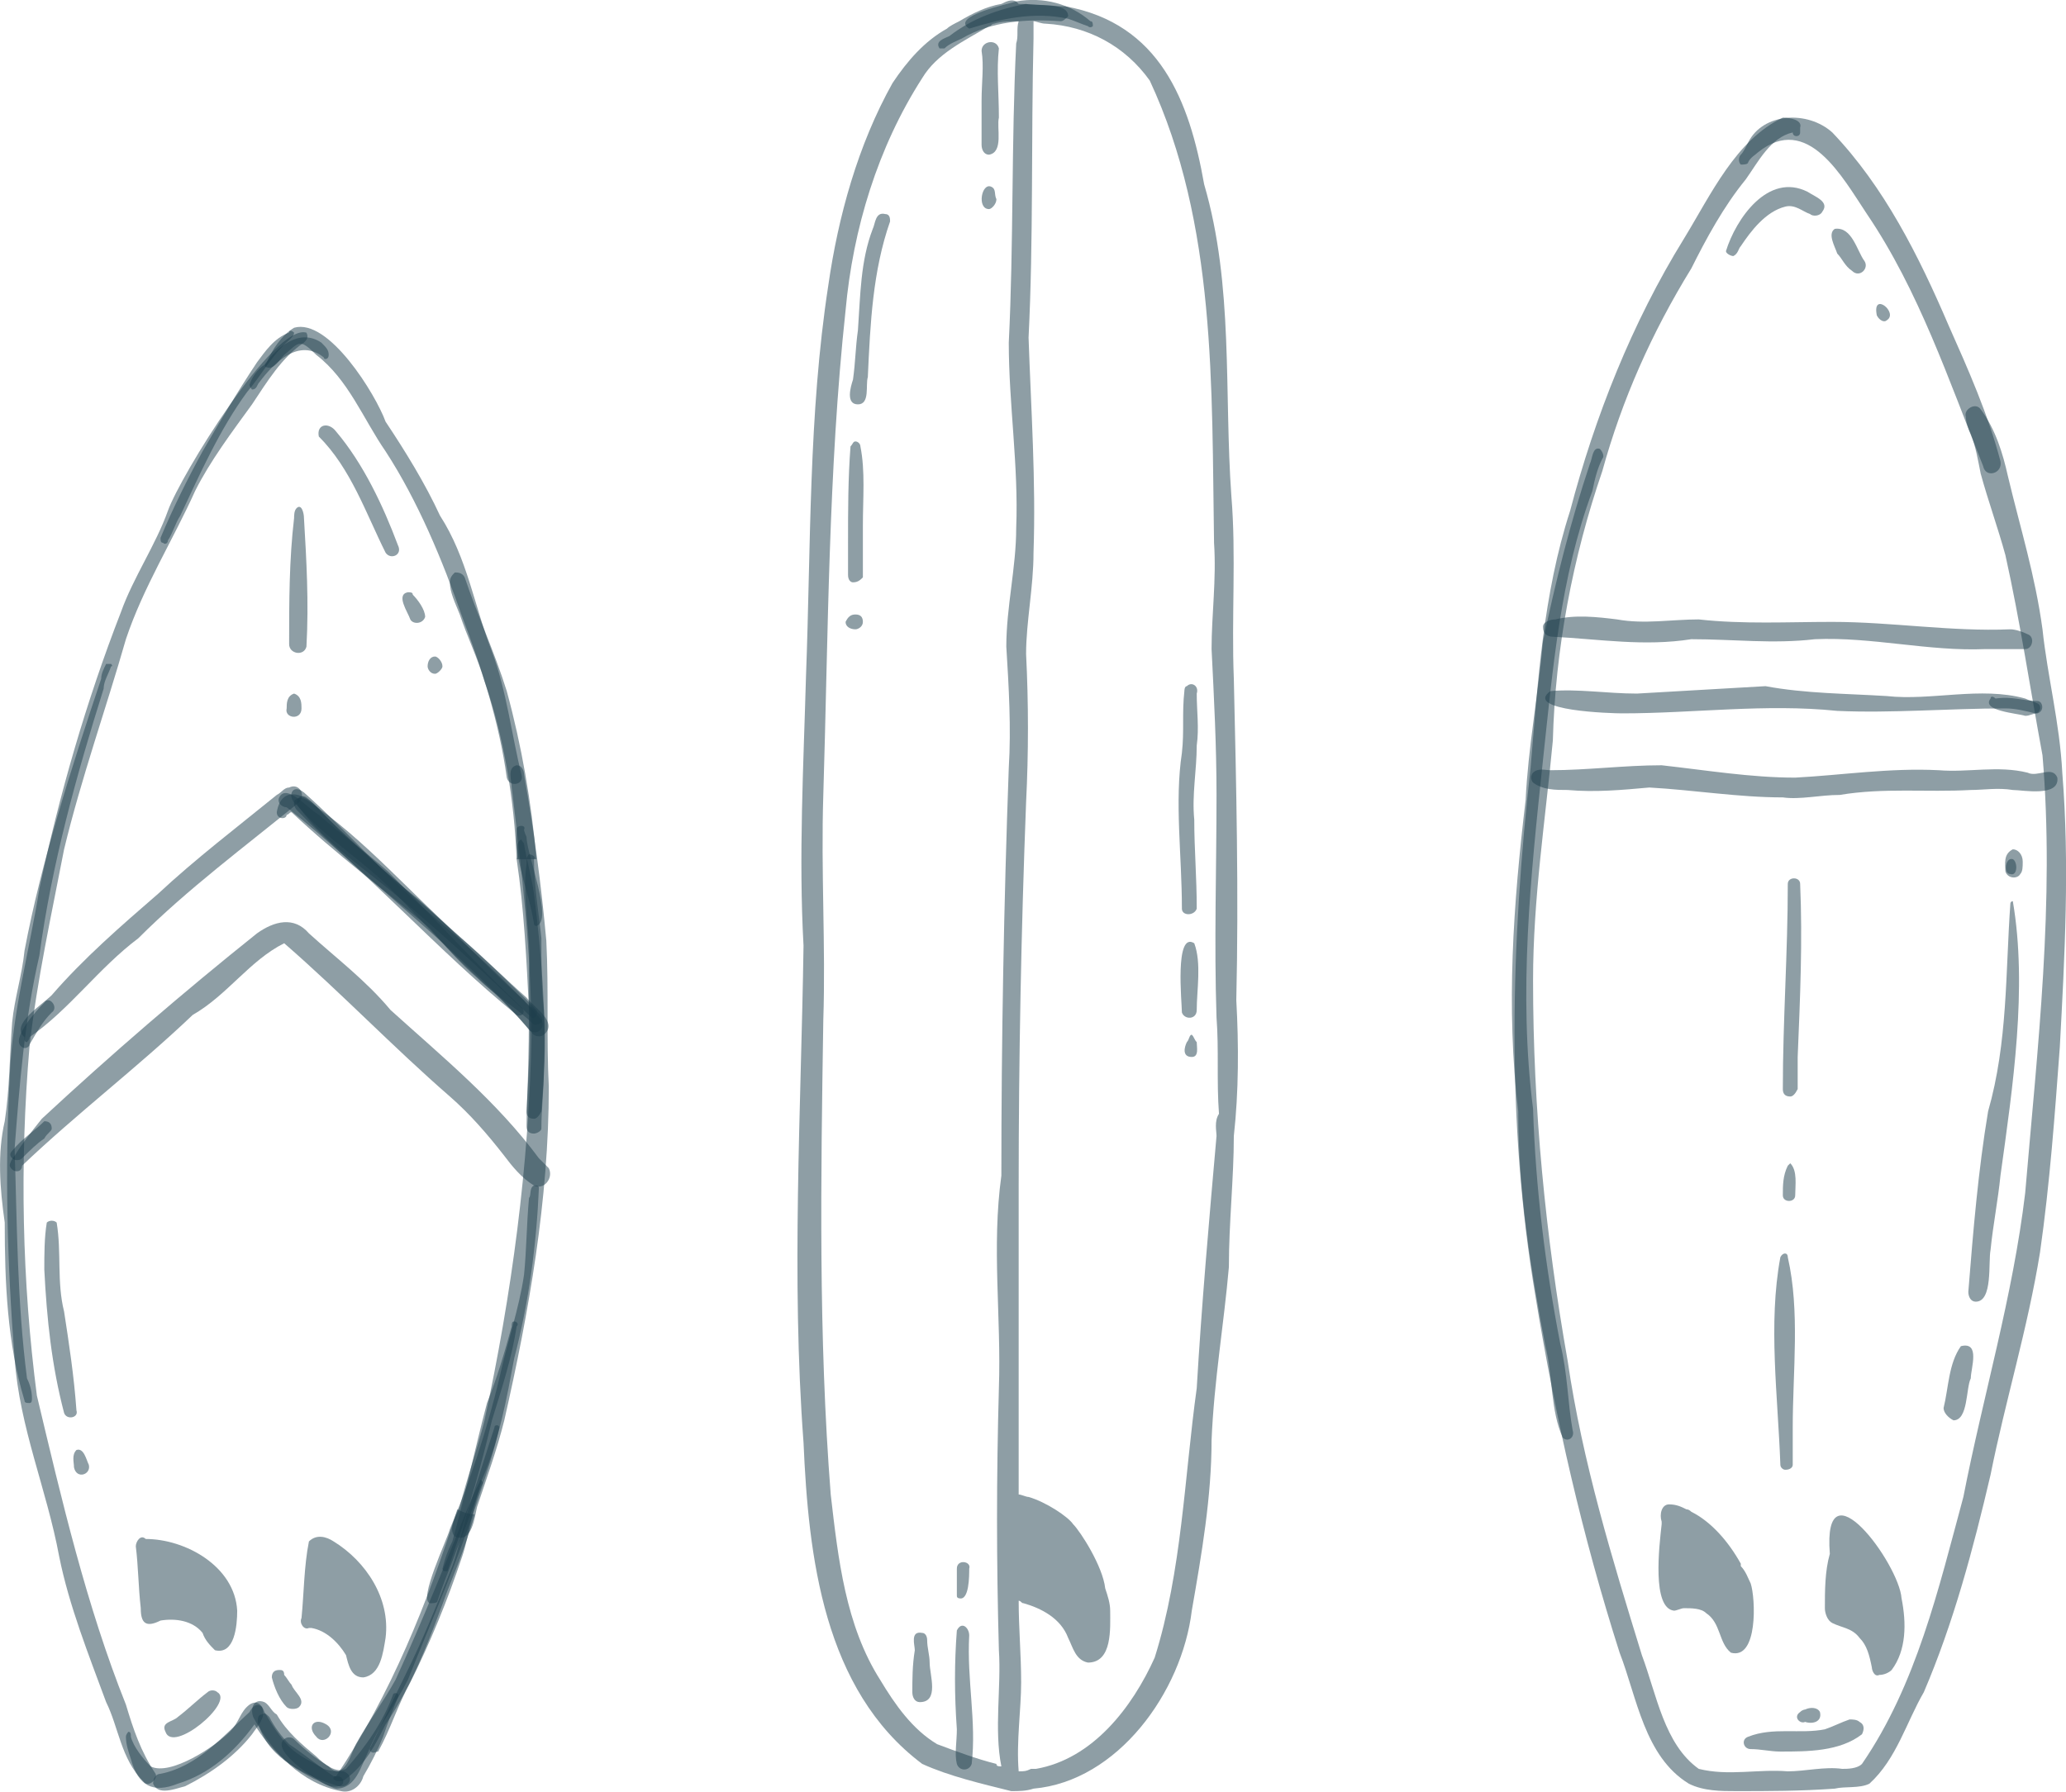 <?xml version="1.0" encoding="UTF-8"?> <svg xmlns="http://www.w3.org/2000/svg" width="332" height="288" viewBox="0 0 332 288" fill="none"><g clip-path="url(#clip0_3383_3785)"><path d="M198.272 109.101C198.67 126.186 199.067 143.669 198.67 160.754C199.067 167.906 199.067 175.456 198.272 182.607C198.272 189.362 197.478 196.514 197.478 203.666C196.683 212.805 195.093 221.943 194.696 231.479C194.696 240.618 193.106 249.757 191.517 258.895C189.927 272.007 179.594 286.311 166.083 287.503C164.89 287.901 163.698 287.901 162.506 287.901C157.737 286.709 152.571 285.517 148.199 283.53C132.303 271.61 129.919 250.154 129.124 231.877C127.137 205.255 128.726 178.634 129.124 152.013C128.329 137.709 129.124 123.008 129.521 108.704C130.316 87.645 129.919 66.586 133.098 45.925C134.687 34.8 137.867 23.277 143.43 13.344C145.815 9.768 148.597 6.589 152.173 4.602C152.571 4.205 153.366 3.808 154.16 3.41C156.147 2.218 158.532 1.026 160.916 0.629C161.711 0.232 162.506 -0.166 163.301 0.232L163.698 0.629C166.083 0.629 168.864 1.026 171.249 1.026C186.35 3.808 191.119 16.125 193.504 29.634C198.272 45.925 196.683 63.01 197.875 79.698C198.67 89.234 197.875 99.168 198.272 109.101ZM195.888 179.031C195.491 173.866 195.888 168.701 195.491 163.536C195.093 151.616 195.491 139.696 195.491 127.776C195.491 119.829 195.093 112.28 194.696 104.333C194.696 98.77 195.491 93.208 195.093 87.248C194.696 62.216 195.491 35.992 184.761 12.946C180.787 7.384 174.825 4.205 168.07 3.808C167.275 3.808 166.48 3.41 166.083 3.41V6.192C165.685 22.482 166.083 38.376 165.288 54.269C165.685 65.792 166.48 77.314 166.083 88.837C166.083 94.4 164.89 99.962 164.89 105.128C165.288 113.074 165.288 121.021 164.89 128.968C164.096 149.629 163.698 170.29 163.698 190.554V240.221C164.096 240.221 164.89 240.618 165.288 240.618C168.07 241.413 171.646 243.797 172.441 244.989C173.633 246.181 177.21 251.743 177.607 255.319C178.005 256.511 178.402 257.703 178.402 258.895C178.402 261.677 178.8 267.239 174.826 267.239C172.838 266.842 172.441 264.855 171.646 263.266C170.454 260.087 167.275 258.498 164.493 257.703C164.096 257.703 164.096 257.306 163.698 257.306C163.698 261.677 164.096 266.047 164.096 270.418C164.096 274.789 163.301 279.954 163.698 284.722C164.493 284.722 164.89 284.722 165.685 284.325H166.48C175.62 282.735 181.979 274.391 185.555 266.445C189.927 252.538 190.324 237.439 192.311 223.135C193.106 209.626 194.298 196.117 195.491 182.607C195.491 181.813 195.093 180.223 195.888 179.031ZM163.301 6.986C163.698 5.794 163.301 4.602 163.698 3.41C162.506 3.41 160.916 3.41 159.724 3.808C159.327 3.808 159.327 4.205 158.929 4.205C154.955 6.589 150.584 8.576 148.199 12.549C141.046 23.674 137.072 36.786 135.88 49.898C133.098 75.725 133.098 101.949 132.303 127.776C131.906 140.093 132.7 152.013 132.303 163.933C131.906 189.362 131.508 214.791 133.495 240.221C134.687 250.551 135.88 261.279 141.443 270.021C143.828 273.994 146.61 277.967 150.584 280.351C153.763 281.543 156.942 282.735 160.121 283.53C160.121 283.927 160.519 283.927 160.916 283.927C159.724 277.967 160.916 271.213 160.519 265.253C160.121 250.949 160.121 237.439 160.519 223.135C160.916 211.613 159.327 200.487 160.916 188.965C160.916 167.112 161.314 145.258 162.108 123.405C162.506 117.048 162.108 110.293 161.711 103.936C161.711 97.578 163.301 91.221 163.301 84.864C163.698 74.93 162.108 64.997 162.108 55.064C162.903 39.17 162.506 22.88 163.301 6.986Z" fill="#1F3F4D" fill-opacity="0.5"></path><path d="M150.981 7.781C150.186 6.589 151.776 6.192 152.571 5.794C156.148 3.013 160.519 1.424 164.89 0.629C166.48 1.026 171.646 0.232 171.646 2.616C171.249 3.013 170.852 3.41 170.454 3.41C164.89 3.013 159.327 3.41 154.558 6.192C153.763 6.589 152.571 6.986 151.776 7.781H150.981Z" fill="#1F3F4D" fill-opacity="0.5"></path><path d="M155.75 4.602C152.571 2.616 162.108 0.629 163.301 0.232C167.672 -0.563 172.044 0.629 175.223 3.41C175.62 3.41 175.62 3.808 175.62 4.205C175.62 4.205 175.223 4.602 174.825 4.205C173.633 3.808 172.838 3.41 171.646 3.013C166.082 1.821 160.916 3.013 155.75 4.602Z" fill="#1F3F4D" fill-opacity="0.5"></path><path d="M158.93 24.866C158.135 24.866 157.737 24.072 157.737 23.277V16.125C157.737 13.344 158.135 10.562 157.737 8.178C157.737 6.589 160.122 6.192 160.519 7.781C160.122 11.357 160.519 14.933 160.519 18.906C160.122 20.496 161.314 24.469 158.93 24.866Z" fill="#1F3F4D" fill-opacity="0.5"></path><path d="M158.93 33.608C156.943 33.608 157.737 29.237 159.327 30.032C160.122 30.429 159.725 31.224 160.122 32.018C160.122 32.813 159.327 33.608 158.93 33.608Z" fill="#1F3F4D" fill-opacity="0.5"></path><path d="M137.867 64.997C135.88 64.997 136.675 62.216 137.072 61.024C137.469 58.242 137.469 55.858 137.867 53.077C138.264 47.514 138.264 41.952 140.251 36.786C140.649 35.992 140.649 34.005 142.238 34.402C143.033 34.402 143.033 35.197 143.033 35.594C140.251 43.541 139.854 51.885 139.456 60.626C139.059 61.818 139.854 64.997 137.867 64.997Z" fill="#1F3F4D" fill-opacity="0.5"></path><path d="M137.072 93.605C136.675 93.605 136.277 93.208 136.277 92.413V87.248C136.277 82.082 136.277 76.917 136.675 71.752C137.072 71.354 137.072 70.957 137.47 70.957C137.867 70.957 138.264 71.354 138.264 71.752C139.059 75.725 138.662 80.096 138.662 84.466V92.81C138.264 93.208 137.867 93.605 137.072 93.605Z" fill="#1F3F4D" fill-opacity="0.5"></path><path d="M135.88 99.962C136.277 99.168 136.675 98.77 137.47 98.77C138.264 98.77 138.662 99.168 138.662 99.962C138.662 100.757 137.867 101.154 137.47 101.154C136.675 101.154 135.88 100.757 135.88 99.962Z" fill="#1F3F4D" fill-opacity="0.5"></path><path d="M153.763 283.53C153.365 281.941 153.763 279.954 153.763 277.967C153.365 272.405 153.365 267.239 153.763 262.074C154.558 260.485 155.75 261.677 155.75 262.869C155.353 270.021 156.942 276.775 156.147 283.53C155.75 284.722 154.16 284.722 153.763 283.53Z" fill="#1F3F4D" fill-opacity="0.5"></path><path d="M154.161 256.909C154.161 256.909 153.764 256.909 153.764 256.511V252.141C153.764 250.551 156.148 250.949 155.751 252.141C155.751 253.333 155.751 257.306 154.161 256.909Z" fill="#1F3F4D" fill-opacity="0.5"></path><path d="M147.802 273.597C147.007 273.597 146.609 272.802 146.609 272.007C146.609 270.021 146.609 267.637 147.007 265.253C147.007 264.458 146.212 262.074 148.199 262.471C148.596 262.471 148.994 262.869 148.994 263.663C148.994 264.855 149.391 266.047 149.391 267.239C149.391 269.226 150.981 273.597 147.802 273.597Z" fill="#1F3F4D" fill-opacity="0.5"></path><path d="M189.927 146.053C189.927 137.312 188.735 128.968 189.927 121.021C190.325 117.445 189.927 114.664 190.325 111.088C190.325 111.088 190.325 110.293 190.722 110.293C191.517 109.498 192.709 110.293 192.312 111.485C192.312 114.266 192.709 117.048 192.312 119.829C192.312 123.802 191.517 127.776 191.914 131.749C191.914 136.517 192.312 140.888 192.312 146.053C191.914 147.245 189.927 147.245 189.927 146.053Z" fill="#1F3F4D" fill-opacity="0.5"></path><path d="M189.927 162.741C189.927 161.152 188.735 149.629 191.914 151.616C193.106 154.794 192.311 159.165 192.311 162.344C192.311 163.933 190.324 163.933 189.927 162.741Z" fill="#1F3F4D" fill-opacity="0.5"></path><path d="M191.516 169.893C189.927 169.893 190.324 168.303 190.722 167.509C191.119 167.112 191.119 166.317 191.516 166.317C191.914 166.714 191.914 167.112 192.311 167.509C192.311 168.303 192.709 169.893 191.516 169.893Z" fill="#1F3F4D" fill-opacity="0.5"></path><path d="M278.946 287.901C276.561 287.901 273.78 287.901 271.395 286.709C264.242 282.338 263.05 272.802 260.268 265.65C254.307 246.975 249.935 227.903 246.756 208.434C241.987 180.223 242.782 151.616 245.961 123.405C247.153 109.498 247.948 95.592 252.32 82.082C256.294 66.984 262.255 51.885 270.6 38.376C274.972 31.224 278.946 22.482 286.497 18.906C287.689 18.906 289.676 19.304 289.278 20.496V21.29C289.278 22.085 288.086 22.085 288.086 21.29C284.509 22.085 282.522 26.058 280.535 28.84C276.959 33.21 274.177 38.376 271.792 43.144C265.434 53.474 260.665 64.202 257.486 75.725C252.717 89.632 249.935 104.333 249.538 119.034C248.346 131.749 246.358 144.464 246.358 157.576C246.358 178.237 248.346 198.501 251.922 218.765C254.307 235.055 259.075 250.551 263.844 266.047C266.229 272.405 267.421 280.351 272.985 284.325C277.754 285.517 282.522 284.325 287.291 284.722C290.073 284.722 293.252 283.927 296.034 284.325C296.829 284.325 298.419 284.325 299.214 283.53C307.956 270.815 311.533 255.319 315.507 240.618C318.686 224.327 323.455 208.434 325.442 191.746C327.429 168.304 330.211 144.861 328.224 121.418C326.237 110.69 324.648 99.962 322.263 89.234C321.071 84.864 319.481 80.493 318.289 76.122C317.892 74.136 317.494 71.752 316.699 69.765C316.302 68.97 315.905 67.778 315.905 66.984C315.507 65.792 317.494 64.6 318.289 65.792C320.673 68.97 321.866 72.944 322.661 76.52C324.648 84.864 327.032 92.413 328.224 101.154C329.019 108.704 331.006 116.253 331.403 124.2C332.596 138.901 331.801 153.602 331.006 168.304C330.211 179.031 329.416 190.157 327.827 201.282C325.84 213.599 322.263 225.122 319.879 237.042C317.097 248.962 313.918 260.882 309.149 272.007C306.367 276.775 304.777 282.735 300.406 286.709C298.816 287.503 296.432 287.106 294.842 287.503C289.278 287.901 284.112 287.901 278.946 287.901Z" fill="#1F3F4D" fill-opacity="0.5"></path><path d="M318.687 74.93C313.124 61.024 308.355 46.72 300.009 34.402C296.035 28.442 290.471 18.112 282.523 24.469C282.126 24.866 281.331 25.264 280.934 26.058C280.934 26.456 280.139 26.456 279.741 26.456C279.344 26.058 279.344 25.264 279.741 24.866C280.139 24.469 280.536 23.674 280.934 22.88C283.318 18.112 290.471 17.714 294.445 21.29C302.791 30.032 308.355 41.157 313.124 52.282C316.303 59.434 319.482 66.586 321.469 74.136C321.866 76.122 319.085 76.917 318.687 74.93Z" fill="#1F3F4D" fill-opacity="0.5"></path><path d="M319.084 104.333C309.944 104.73 300.803 102.346 291.663 102.744C284.907 103.538 278.549 102.744 271.793 102.744C264.242 103.936 257.089 102.744 249.538 102.346C248.743 102.346 247.948 101.949 247.948 100.757C247.948 99.962 249.14 99.565 249.935 99.565C253.115 98.77 256.691 99.168 259.87 99.565C264.242 100.36 268.613 99.565 272.985 99.565C280.138 100.36 287.291 99.962 294.445 99.962C303.983 99.962 313.52 101.552 323.058 101.154C323.853 101.154 325.045 101.552 325.84 101.949C327.032 102.346 326.635 104.333 325.442 104.333H319.084Z" fill="#1F3F4D" fill-opacity="0.5"></path><path d="M260.665 114.664C259.076 114.664 244.769 114.266 249.14 111.088C253.512 110.69 258.281 111.485 263.05 111.485C269.806 111.088 276.959 110.69 283.715 110.293C290.073 111.485 296.829 111.485 303.188 111.882C310.341 112.677 318.289 110.293 325.442 112.28C326.237 112.677 326.635 112.677 327.43 113.074C328.224 113.472 327.827 114.664 327.032 114.664C325.442 114.266 323.853 113.869 322.263 113.869C313.123 113.869 303.983 114.664 295.24 114.266C283.715 113.074 272.19 114.664 260.665 114.664Z" fill="#1F3F4D" fill-opacity="0.5"></path><path d="M286.497 128.173C279.343 128.173 272.19 126.981 265.037 126.584C260.665 126.981 256.294 127.378 251.922 126.981C249.935 126.981 247.948 126.981 246.359 125.789C245.961 125.392 245.961 124.597 246.359 124.2C247.153 123.405 248.346 123.802 249.14 123.802C255.102 123.802 261.063 123.008 267.024 123.008C274.177 123.802 281.33 124.994 288.484 124.994C296.034 124.597 303.585 123.405 311.533 123.802C316.302 124.2 321.071 123.008 325.84 124.2C327.43 124.994 329.814 123.008 330.609 124.994C331.006 128.173 325.045 126.981 323.455 126.981C321.071 126.584 318.687 126.981 316.7 126.981C309.546 127.378 302.79 126.584 295.637 127.776C292.458 127.776 289.279 128.57 286.497 128.173Z" fill="#1F3F4D" fill-opacity="0.5"></path><path d="M325.443 115.061C324.25 114.664 318.289 114.266 319.879 112.28C319.879 111.882 320.276 111.882 320.674 112.28C323.456 111.882 325.045 112.677 327.43 112.677C328.224 112.677 328.622 114.266 327.43 114.664C326.635 114.664 326.237 115.061 325.443 115.061Z" fill="#1F3F4D" fill-opacity="0.5"></path><path d="M277.356 40.362C278.946 35.197 284.112 27.648 290.471 30.826C291.663 31.621 294.048 32.416 292.855 34.005C292.458 34.8 291.266 34.8 290.868 34.402C289.676 34.005 288.484 32.813 286.894 33.21C283.715 34.005 281.331 37.184 279.741 39.568C279.343 39.965 279.343 40.76 278.549 41.157C278.151 41.157 277.356 40.76 277.356 40.362Z" fill="#1F3F4D" fill-opacity="0.5"></path><path d="M297.624 43.541C296.432 42.746 296.035 41.554 295.24 40.76C294.842 39.568 293.65 37.581 294.842 36.786C297.624 36.389 298.419 40.362 299.611 41.952C300.406 43.144 298.816 44.733 297.624 43.541Z" fill="#1F3F4D" fill-opacity="0.5"></path><path d="M301.599 50.693C300.804 46.72 305.175 50.296 303.188 51.488C302.791 51.885 301.996 51.488 301.599 50.693Z" fill="#1F3F4D" fill-opacity="0.5"></path><path d="M286.497 175.058C286.497 163.933 287.292 153.205 287.292 142.08C287.292 140.888 289.279 140.888 289.279 142.08C289.676 151.218 289.279 160.357 288.882 169.893V175.058C288.484 175.853 288.087 176.25 287.689 176.25C286.894 176.25 286.497 175.853 286.497 175.058Z" fill="#1F3F4D" fill-opacity="0.5"></path><path d="M286.497 192.143C286.497 190.554 286.497 188.965 287.292 187.375L287.689 186.978C288.882 188.17 288.484 190.554 288.484 192.143C288.484 193.335 286.497 193.335 286.497 192.143Z" fill="#1F3F4D" fill-opacity="0.5"></path><path d="M286.099 235.453C285.702 224.327 284.112 212.805 286.099 202.077C286.497 201.282 287.292 201.282 287.292 202.077C289.279 210.818 288.086 220.354 288.086 229.493V235.453C288.086 235.85 287.689 236.247 286.894 236.247C286.497 236.247 286.099 235.85 286.099 235.453Z" fill="#1F3F4D" fill-opacity="0.5"></path><path d="M286.1 281.543C284.51 281.543 282.921 281.146 281.331 281.146C280.139 281.146 279.742 279.557 280.934 279.159C284.908 277.57 289.279 278.762 293.253 277.967C294.446 277.57 296.035 276.775 297.227 276.378C297.625 276.378 298.42 276.378 298.817 276.775C299.612 277.173 299.612 277.967 299.214 278.762C295.638 281.543 290.471 281.543 286.1 281.543Z" fill="#1F3F4D" fill-opacity="0.5"></path><path d="M290.074 276.775C289.279 277.173 288.087 275.981 289.279 275.186C289.676 274.789 290.074 274.789 290.074 274.789C290.868 274.391 292.061 274.391 292.458 275.186C292.855 276.775 291.266 277.173 290.074 276.775Z" fill="#1F3F4D" fill-opacity="0.5"></path><path d="M317.495 209.229C316.7 209.229 316.303 208.434 316.303 207.639C317.098 197.706 317.892 188.17 319.482 178.634C322.661 167.509 322.264 156.384 323.059 145.258C323.059 145.258 323.059 144.861 323.456 144.861C325.84 158.768 323.456 174.661 321.469 188.965C321.072 192.938 320.277 196.911 319.879 200.885C319.482 202.871 320.277 209.229 317.495 209.229Z" fill="#1F3F4D" fill-opacity="0.5"></path><path d="M313.918 228.301C313.123 227.903 312.328 227.109 312.328 226.314C313.123 223.135 313.123 219.162 315.11 216.381C318.289 215.586 316.7 219.957 316.7 221.546C315.905 223.135 316.302 228.301 313.918 228.301Z" fill="#1F3F4D" fill-opacity="0.5"></path><path d="M251.128 231.082C249.141 226.711 249.538 221.149 248.346 216.381C245.961 204.063 243.974 191.349 243.974 178.634C241.987 161.946 243.179 145.258 245.167 128.57C245.564 120.226 247.154 111.882 247.948 103.141C249.935 93.605 252.32 84.069 255.499 74.533C255.896 73.738 255.896 71.752 257.089 72.149C257.486 72.546 257.884 73.341 257.486 73.738C256.691 75.328 256.294 76.917 255.896 78.904C250.73 92.81 249.538 107.512 247.948 122.213C245.961 140.888 243.974 159.562 246.359 178.237C246.756 190.951 248.346 203.666 250.73 215.983C251.922 220.751 251.922 225.519 252.717 229.89C253.115 231.082 251.922 231.877 251.128 231.082Z" fill="#1F3F4D" fill-opacity="0.5"></path><path d="M281.331 254.525C282.126 256.909 282.523 266.842 278.152 265.65C276.165 264.061 276.562 260.882 274.177 259.293C273.383 258.498 271.793 258.498 270.601 258.498C270.203 258.498 269.409 258.895 269.011 258.895C265.435 258.498 266.627 248.565 267.024 244.989V244.591C266.627 243.399 267.024 241.81 268.216 241.81C269.409 241.81 270.203 242.207 270.998 242.605C271.263 242.605 271.528 242.737 271.793 243.002C274.972 244.591 277.754 247.77 279.741 251.346V251.743C280.536 252.538 280.933 253.73 281.331 254.525Z" fill="#1F3F4D" fill-opacity="0.5"></path><path d="M305.573 256.909C306.367 260.882 306.367 265.253 303.983 268.431C303.585 268.829 302.791 269.226 301.996 269.226C301.201 269.623 300.804 268.431 300.804 268.034C300.406 266.047 300.009 264.458 298.817 263.266C297.624 261.677 296.035 261.677 294.445 260.882C293.65 260.485 293.253 259.293 293.253 258.498C293.253 255.717 293.253 252.538 294.048 249.757C292.856 234.658 305.175 251.346 305.573 256.909Z" fill="#1F3F4D" fill-opacity="0.5"></path><path d="M323.059 140.49C321.867 140.49 322.264 137.709 323.456 138.106C324.251 138.504 324.251 140.888 323.059 140.49Z" fill="#1F3F4D" fill-opacity="0.5"></path><path d="M322.264 140.093C322.264 138.901 321.866 137.312 323.456 136.517C324.251 136.517 325.046 137.312 325.046 138.504C325.046 139.298 325.046 140.093 324.648 140.49C324.251 141.285 322.661 141.285 322.264 140.093Z" fill="#1F3F4D" fill-opacity="0.5"></path><path d="M23.016 286.311C19.439 282.735 19.042 277.57 17.055 273.597C14.273 266.047 11.094 258.101 9.504 250.154C7.517 239.426 3.146 229.493 2.351 218.367C1.159 203.269 0.761 188.17 1.556 173.072C1.953 162.741 4.735 152.808 6.325 142.874C9.504 127.776 13.876 112.677 19.439 98.373C21.426 92.81 25.003 87.645 26.99 82.082C28.977 76.52 44.079 51.885 49.245 53.474C49.642 54.269 49.245 54.666 48.847 55.064C45.271 57.448 42.886 61.421 40.502 64.997C37.323 69.368 33.746 74.136 31.362 78.904C27.785 86.85 23.016 94.4 20.234 102.744C17.055 113.869 13.081 124.994 10.299 136.517C8.312 146.848 5.928 157.576 4.735 168.304C3.146 186.978 3.543 206.05 5.928 224.327C9.902 241.015 13.876 258.101 20.234 273.994C21.426 277.967 22.619 281.543 25.003 285.119C25.401 285.914 23.811 287.503 23.016 286.311Z" fill="#1F3F4D" fill-opacity="0.5"></path><path d="M54.411 287.106C52.822 287.503 51.63 286.311 50.437 285.914C46.463 283.927 43.284 281.146 40.9 277.173C37.72 281.543 33.746 285.119 28.58 286.709C24.606 288.298 22.221 287.106 21.029 282.735C20.632 281.543 20.234 280.351 20.234 279.159C20.234 278.762 20.632 278.365 20.632 278.365C21.029 278.365 21.029 278.762 21.029 279.159C21.427 280.749 23.016 282.735 24.208 283.927C27.388 285.517 34.541 280.749 36.925 278.365C38.515 276.775 38.515 275.186 40.105 273.994C41.297 273.199 42.092 273.994 42.489 275.186C43.681 277.173 44.874 279.159 46.463 280.749C48.053 282.338 50.04 283.133 52.027 284.325C53.219 284.722 54.014 284.722 55.206 284.722C57.193 285.517 56.001 287.503 54.411 287.106Z" fill="#1F3F4D" fill-opacity="0.5"></path><path d="M54.412 287.106C49.245 285.517 43.284 282.735 41.695 277.57C41.297 276.775 41.297 275.583 42.092 275.583C42.489 275.186 42.887 275.583 43.284 275.981C44.079 277.57 45.271 279.159 46.464 280.351C48.848 281.941 51.232 283.927 53.617 285.517H54.412C55.604 285.914 55.206 287.106 54.412 287.106Z" fill="#1F3F4D" fill-opacity="0.5"></path><path d="M85.807 138.106H83.025C82.627 128.57 81.038 118.637 77.859 109.498C76.666 105.525 75.077 102.346 73.885 98.77C73.09 96.784 72.295 95.194 72.295 93.605C72.295 92.81 72.692 92.413 73.09 92.016C73.487 92.016 74.282 92.016 74.679 92.81C76.666 98.77 79.448 104.73 81.435 111.088C83.82 119.829 85.409 128.968 86.204 138.106H85.807Z" fill="#1F3F4D" fill-opacity="0.5"></path><path d="M54.412 286.311C53.617 286.311 53.219 285.517 54.014 285.517C62.757 272.405 68.718 257.703 73.487 242.605C74.282 243.002 75.077 243.399 76.269 243.399C75.077 247.77 73.487 251.743 71.898 255.717C69.116 263.266 66.334 270.815 61.962 277.173C60.373 280.351 58.783 283.53 55.604 285.914C55.206 286.311 54.809 286.311 54.412 286.311Z" fill="#1F3F4D" fill-opacity="0.5"></path><path d="M81.435 124.994C80.243 116.253 77.461 107.512 74.282 99.168C71.103 90.029 67.129 80.493 61.962 72.546C58.386 67.381 56.001 61.024 50.835 57.05C48.053 54.269 48.053 55.064 45.669 57.05C44.874 57.845 44.079 59.434 42.887 59.037C42.489 59.037 42.489 58.64 42.887 58.242C43.682 56.256 45.271 53.872 47.258 52.68C52.822 51.09 60.373 63.408 61.962 67.778C65.142 72.546 68.321 77.712 70.705 82.877C75.077 89.632 76.269 97.578 79.051 104.73C81.435 111.088 82.23 118.24 83.82 124.597C84.217 126.186 81.833 126.584 81.435 124.994Z" fill="#1F3F4D" fill-opacity="0.5"></path><path d="M40.502 62.613C40.502 62.613 40.105 62.216 40.105 61.818C40.502 60.626 41.297 59.434 42.489 58.64C44.476 55.858 48.053 52.68 51.629 55.064C52.424 55.858 52.822 56.256 52.822 57.05C52.822 57.845 52.027 57.845 52.027 57.448C48.053 54.269 44.079 58.242 41.694 61.421C41.297 61.818 41.297 62.613 40.502 62.613Z" fill="#1F3F4D" fill-opacity="0.5"></path><path d="M26.195 87.248C25.798 87.248 25.798 86.85 25.798 86.453C27.785 81.685 30.169 76.917 32.554 72.546C35.336 67.778 38.117 63.01 41.297 58.242C42.489 56.653 44.078 54.269 46.463 53.474C46.463 53.077 46.86 53.077 47.258 53.474C47.258 53.872 46.86 54.269 46.463 54.666C43.681 57.05 42.092 60.229 39.707 63.01C35.336 68.97 32.156 76.122 28.977 82.877C28.182 84.069 27.785 85.658 26.99 86.85C26.99 87.248 26.593 87.645 26.195 87.248Z" fill="#1F3F4D" fill-opacity="0.5"></path><path d="M73.09 246.975C71.898 245.783 73.487 243.399 73.885 242.207C75.077 237.439 76.667 233.069 77.859 228.301C82.23 208.037 85.012 187.375 85.41 166.714C85.41 153.205 83.82 139.696 82.23 126.584C82.23 125.392 81.436 123.405 83.025 123.008C83.82 123.008 84.217 123.802 84.217 124.597C85.807 133.338 86.999 142.477 87.794 151.218C88.192 159.165 87.794 167.111 88.192 174.661C88.192 192.938 85.012 210.818 81.038 228.301C79.846 233.069 78.256 237.439 76.667 242.207C76.269 243.797 75.872 248.167 73.09 246.975Z" fill="#1F3F4D" fill-opacity="0.5"></path><path d="M86.204 148.834C85.939 148.834 85.807 148.702 85.807 148.437C85.012 143.272 82.627 138.504 83.025 133.338C83.025 132.544 84.614 132.544 84.217 133.338C84.217 133.736 84.614 134.53 84.614 134.53C84.614 137.312 88.986 148.04 86.204 148.834Z" fill="#1F3F4D" fill-opacity="0.5"></path><path d="M85.806 182.21C85.011 182.21 84.614 181.813 84.614 181.018C84.614 175.058 85.409 168.701 85.011 162.344C84.614 154.397 84.217 146.053 83.024 138.106C83.422 137.312 82.627 135.325 83.819 134.928C83.819 135.325 84.217 135.325 84.217 135.722C84.614 138.106 85.409 140.888 85.806 143.669C86.999 153.205 87.793 162.741 87.396 172.277C87.396 175.058 86.999 178.237 86.999 181.415C86.999 181.813 86.204 182.21 85.806 182.21Z" fill="#1F3F4D" fill-opacity="0.5"></path><path d="M85.807 179.826C85.012 179.826 84.615 179.429 84.615 178.634C85.012 171.085 85.012 163.536 85.012 155.986C85.409 150.424 83.82 144.464 84.615 138.901C84.615 138.106 84.615 137.709 85.012 137.312C85.409 137.312 86.204 137.709 85.807 138.106C85.807 142.477 86.602 146.848 86.999 150.821C86.999 154.794 86.999 158.768 87.396 162.344C87.794 167.906 87.396 173.469 86.999 178.634C86.602 179.429 86.204 179.826 85.807 179.826Z" fill="#1F3F4D" fill-opacity="0.5"></path><path d="M71.5 252.538C71.103 252.538 71.103 252.141 71.103 252.141C71.5 250.551 71.897 249.359 72.692 247.77C74.679 240.618 76.269 233.069 78.256 225.519C79.846 221.546 81.038 217.573 82.23 213.202C82.23 212.805 82.23 212.407 82.627 212.407C83.025 212.407 83.422 212.805 83.025 213.202C82.23 218.367 80.64 223.135 79.051 228.301C77.461 235.055 75.474 242.207 73.09 248.962C72.692 250.154 72.295 251.346 71.897 252.538H71.5Z" fill="#1F3F4D" fill-opacity="0.5"></path><path d="M54.014 287.503C52.027 287.106 43.284 281.543 45.668 279.557C46.066 279.159 46.861 279.159 47.258 279.557C48.848 281.146 50.835 282.735 52.822 283.927C53.219 284.325 53.617 284.722 54.411 284.722C56.001 283.927 56.398 281.941 57.193 280.351C59.18 276.775 61.565 273.597 63.552 270.021C67.923 260.485 71.897 250.551 75.871 240.618C77.064 237.042 78.256 233.069 79.448 229.493C79.448 229.228 79.581 229.095 79.845 229.095C80.243 229.095 80.243 229.493 80.243 229.493C79.448 233.069 78.256 236.645 77.064 240.221C73.884 250.154 69.513 260.087 65.539 270.021C63.552 273.994 60.77 277.57 59.18 281.543C57.988 283.927 57.193 287.503 54.014 287.503Z" fill="#1F3F4D" fill-opacity="0.5"></path><path d="M38.118 258.895C38.118 261.279 37.721 266.047 34.541 265.253C33.746 264.458 32.952 263.663 32.554 262.471C30.965 260.485 28.183 260.087 25.798 260.485C23.414 261.677 22.619 260.882 22.619 258.498C22.222 254.922 22.222 251.743 21.824 248.565C21.824 247.77 22.619 246.578 23.414 247.373C29.772 247.373 37.721 251.743 38.118 258.895Z" fill="#1F3F4D" fill-opacity="0.5"></path><path d="M53.617 247.77C58.783 250.949 62.757 256.909 61.962 263.266C61.565 265.65 61.167 269.226 58.386 269.623C56.399 269.623 56.001 267.637 55.604 266.047C54.411 264.061 52.425 262.074 50.04 261.677H49.643C48.848 262.074 48.053 260.882 48.45 260.087C48.848 256.114 48.848 251.743 49.643 247.77C50.835 246.578 52.425 246.975 53.617 247.77Z" fill="#1F3F4D" fill-opacity="0.5"></path><path d="M4.338 167.509C3.941 167.509 3.941 167.111 3.941 167.111V166.714C1.556 164.727 6.723 161.549 8.312 159.96C13.479 154 19.44 148.834 25.401 143.669C31.362 138.106 38.118 132.941 44.476 127.776C45.271 127.378 45.669 126.584 46.463 126.584C48.053 125.789 49.245 127.776 48.053 128.968C39.31 136.12 30.17 142.874 22.222 150.821C15.863 155.589 11.094 162.343 4.736 166.714C4.736 167.111 4.338 167.509 4.338 167.509Z" fill="#1F3F4D" fill-opacity="0.5"></path><path d="M85.409 165.92C74.282 152.808 59.578 142.477 47.656 130.16C46.463 128.57 48.053 127.776 49.245 128.57C58.783 134.928 66.334 144.066 75.077 151.616C78.256 154.397 81.435 157.576 84.614 160.357C85.807 161.946 89.781 164.33 87.396 166.317C86.999 166.714 85.807 166.714 85.409 165.92Z" fill="#1F3F4D" fill-opacity="0.5"></path><path d="M85.011 165.522C81.435 161.152 77.063 157.576 73.089 153.602C69.91 150.424 66.731 146.848 63.551 143.669C58.783 138.504 52.424 134.928 47.655 129.365C46.066 128.173 46.86 125.789 48.847 127.378C56.001 133.736 61.962 140.888 69.115 146.848C75.076 152.013 81.435 157.576 86.999 163.933C87.793 165.125 86.204 166.714 85.011 165.522Z" fill="#1F3F4D" fill-opacity="0.5"></path><path d="M85.807 164.728C83.025 161.946 79.448 159.96 76.666 157.178C73.885 154.794 71.5 152.013 69.116 149.232C61.565 142.874 54.014 137.312 46.861 130.557C46.464 130.557 46.464 130.954 46.066 130.954C46.066 131.749 44.477 131.749 44.477 130.557C45.271 125.789 49.643 127.776 51.63 130.557C56.796 135.325 61.565 140.093 67.129 144.464C73.09 149.629 78.256 155.589 84.217 160.754C85.012 161.946 87.794 163.138 86.999 164.33C86.602 164.728 86.204 164.728 85.807 164.728Z" fill="#1F3F4D" fill-opacity="0.5"></path><path d="M85.807 190.554C83.82 189.362 82.23 187.375 81.038 185.786C78.256 182.21 75.474 179.031 72.295 176.25C63.155 168.303 54.809 159.562 45.669 151.616C40.105 154.397 36.528 159.96 30.965 163.138C22.222 171.482 12.287 179.031 3.544 187.375C3.544 188.567 1.954 188.567 1.557 187.375C1.557 186.978 1.954 186.183 2.351 185.786C3.544 183.799 5.133 181.813 6.723 179.826C17.85 169.495 29.375 159.562 41.297 150.026C44.079 148.04 47.258 147.245 49.643 150.026C54.014 154 58.783 157.576 62.757 162.344C71.103 169.893 79.846 177.045 86.602 186.183C86.999 186.581 87.794 187.375 88.191 187.773C88.986 189.362 87.396 191.349 85.807 190.554Z" fill="#1F3F4D" fill-opacity="0.5"></path><path d="M85.409 163.536C78.256 156.781 71.5 150.424 64.347 144.464C58.783 139.696 52.425 135.722 48.053 129.762C47.258 128.968 48.053 127.378 49.246 128.173C51.233 129.762 52.822 131.749 54.412 133.338C65.142 143.272 76.269 152.013 86.204 162.344C86.602 163.138 85.807 163.933 85.409 163.536Z" fill="#1F3F4D" fill-opacity="0.5"></path><path d="M10.299 227.109C8.312 219.559 7.518 212.01 7.12 204.063C7.12 201.679 7.12 198.898 7.518 196.514C7.915 196.117 8.71 196.117 9.107 196.514C9.902 201.282 9.107 206.05 10.299 210.818C11.094 215.983 11.889 221.149 12.286 226.711C12.684 227.903 10.697 228.301 10.299 227.109Z" fill="#1F3F4D" fill-opacity="0.5"></path><path d="M11.889 235.85C11.889 235.055 11.492 233.863 12.287 233.069C13.479 232.671 13.876 234.658 14.274 235.453C14.671 237.042 12.287 237.837 11.889 235.85Z" fill="#1F3F4D" fill-opacity="0.5"></path><path d="M26.593 278.365C25.799 276.775 27.786 276.775 28.58 275.981C30.17 274.789 31.76 273.199 33.349 272.007C33.747 271.61 34.541 271.61 34.939 272.007C37.721 273.597 27.786 281.941 26.593 278.365Z" fill="#1F3F4D" fill-opacity="0.5"></path><path d="M46.066 274.391C44.874 273.199 44.079 271.213 43.682 269.623C43.682 268.829 44.079 268.431 44.874 268.431C45.271 268.431 45.669 268.431 45.669 269.226C46.066 269.623 46.464 270.418 46.861 270.815C47.258 272.007 49.245 273.199 48.053 274.391C47.656 274.789 46.464 274.789 46.066 274.391Z" fill="#1F3F4D" fill-opacity="0.5"></path><path d="M50.835 279.159C49.246 277.57 50.438 275.981 52.425 277.173C54.412 278.365 52.028 280.749 50.835 279.159Z" fill="#1F3F4D" fill-opacity="0.5"></path><path d="M61.962 88.837C58.783 82.48 56.399 75.328 51.232 70.162C50.835 68.176 52.822 67.778 54.014 69.368C58.386 74.533 61.565 81.288 63.949 87.645C64.744 89.234 62.757 90.029 61.962 88.837Z" fill="#1F3F4D" fill-opacity="0.5"></path><path d="M65.936 99.565C65.539 98.373 63.552 95.592 65.539 95.194C65.936 95.194 66.334 95.194 66.334 95.592C67.129 96.386 68.321 97.976 68.321 99.168C67.923 100.36 66.334 100.36 65.936 99.565Z" fill="#1F3F4D" fill-opacity="0.5"></path><path d="M68.718 107.114C68.718 106.32 69.115 105.525 69.91 105.525C70.307 105.525 71.102 106.32 71.102 107.114C71.102 107.512 70.307 108.306 69.91 108.306C69.115 108.306 68.718 107.512 68.718 107.114Z" fill="#1F3F4D" fill-opacity="0.5"></path><path d="M83.025 163.138C70.308 152.808 59.181 140.093 46.066 129.762C45.272 129.762 44.477 128.968 44.874 128.173C46.066 125.789 49.643 130.16 51.233 130.954C54.809 134.133 58.783 136.914 62.36 140.093C69.513 147.245 76.667 155.192 83.82 161.946C84.615 162.741 83.82 163.535 83.025 163.138Z" fill="#1F3F4D" fill-opacity="0.5"></path><path d="M54.809 287.901C48.45 286.709 43.681 281.543 40.899 276.378C40.105 275.186 40.502 272.802 42.489 273.597C43.284 273.994 43.681 275.186 44.476 275.583C46.066 278.365 48.45 280.351 50.835 282.338C52.027 283.53 54.014 285.119 55.603 284.325C58.783 280.749 61.565 276.775 63.154 272.405C63.154 272.007 64.346 272.007 63.949 272.802C63.154 274.789 62.359 276.775 61.565 279.159C60.77 281.146 59.578 283.53 58.385 285.517C57.988 287.106 56.398 288.298 54.809 287.901Z" fill="#1F3F4D" fill-opacity="0.5"></path><path d="M24.606 286.709C24.606 285.914 25.004 285.119 25.799 285.119C31.76 283.927 35.734 279.159 40.105 275.186C40.503 274.391 41.297 273.597 42.092 274.391C42.887 275.981 41.297 277.57 40.503 278.762C37.721 282.338 33.747 285.119 29.773 287.106C28.183 287.503 25.401 288.695 24.606 286.709Z" fill="#1F3F4D" fill-opacity="0.5"></path><path d="M69.115 257.703C67.128 257.306 71.897 247.373 72.294 245.783C75.474 238.234 78.255 229.89 80.243 221.546C81.435 215.983 83.422 210.421 84.217 204.858C84.614 200.885 84.614 196.911 85.011 192.541C85.409 192.143 85.011 190.951 85.806 190.554C86.204 190.554 86.601 190.554 86.601 190.951C86.204 200.09 85.011 209.229 82.627 218.367C81.435 224.725 80.243 231.479 77.461 237.837C76.269 242.207 74.281 246.578 72.692 250.949C71.897 252.935 71.102 254.922 70.307 257.306C70.307 257.703 69.513 257.703 69.115 257.703Z" fill="#1F3F4D" fill-opacity="0.5"></path><path d="M59.578 281.543C59.578 281.543 59.181 281.146 59.578 280.749C61.565 276.775 63.155 273.199 65.142 269.226C67.924 263.663 70.308 257.703 72.692 251.743C74.282 247.373 74.679 242.605 77.064 238.234C77.064 237.439 77.859 238.234 77.461 238.631C75.872 242.207 75.474 246.578 74.282 250.154C71.898 257.306 69.116 264.061 65.936 270.418C63.95 273.994 62.757 277.967 60.77 281.543C60.373 281.543 59.975 281.941 59.578 281.543Z" fill="#1F3F4D" fill-opacity="0.5"></path><path d="M3.94 225.122C1.159 215.983 0.761 206.05 0.761 196.514C-0.034 190.951 -0.431 185.389 0.761 180.224C1.556 175.058 1.556 169.496 1.953 164.33C2.351 160.357 3.543 156.781 3.94 152.808C6.722 138.106 11.491 123.405 16.26 109.101C16.26 108.306 16.657 107.512 17.055 106.717H17.85C17.85 106.717 18.247 107.114 17.85 107.114C17.452 108.306 16.657 109.498 16.657 110.69C12.286 124.597 8.312 138.901 6.325 153.602C3.94 163.933 3.146 174.264 2.351 184.594C2.748 196.911 2.748 209.229 4.338 221.546C4.735 222.341 5.133 223.533 5.133 224.725C5.133 225.122 5.133 225.519 4.735 225.519C4.338 225.519 3.94 225.519 3.94 225.122Z" fill="#1F3F4D" fill-opacity="0.5"></path><path d="M1.954 186.183C1.557 185.786 1.557 185.389 1.954 184.991C3.544 183.005 5.531 181.813 7.121 180.224C7.915 180.224 8.313 180.621 8.313 181.416C8.313 181.813 7.518 182.21 7.121 183.005C5.928 183.8 4.736 184.992 3.544 186.183C3.147 186.581 2.352 186.581 1.954 186.183Z" fill="#1F3F4D" fill-opacity="0.5"></path><path d="M3.544 168.304C1.557 167.112 5.928 162.344 7.12 161.152C7.915 159.96 9.505 161.946 8.313 162.741C6.723 164.33 5.928 165.92 4.736 167.906C4.736 168.303 3.941 168.701 3.544 168.304Z" fill="#1F3F4D" fill-opacity="0.5"></path><path d="M46.464 103.538C46.464 96.784 46.464 90.029 47.259 83.274C47.259 82.877 47.259 82.082 47.656 81.685C48.451 80.89 48.848 82.48 48.848 83.274C49.246 90.029 49.643 96.784 49.246 103.936C48.848 105.525 46.464 105.128 46.464 103.538Z" fill="#1F3F4D" fill-opacity="0.5"></path><path d="M46.066 113.869C46.066 113.074 46.066 111.882 47.258 111.485C48.451 111.882 48.451 113.074 48.451 113.869C48.451 115.856 45.669 115.458 46.066 113.869Z" fill="#1F3F4D" fill-opacity="0.5"></path></g><defs><clipPath id="clip0_3383_3785"><rect width="332" height="288" fill="white"></rect></clipPath></defs></svg> 